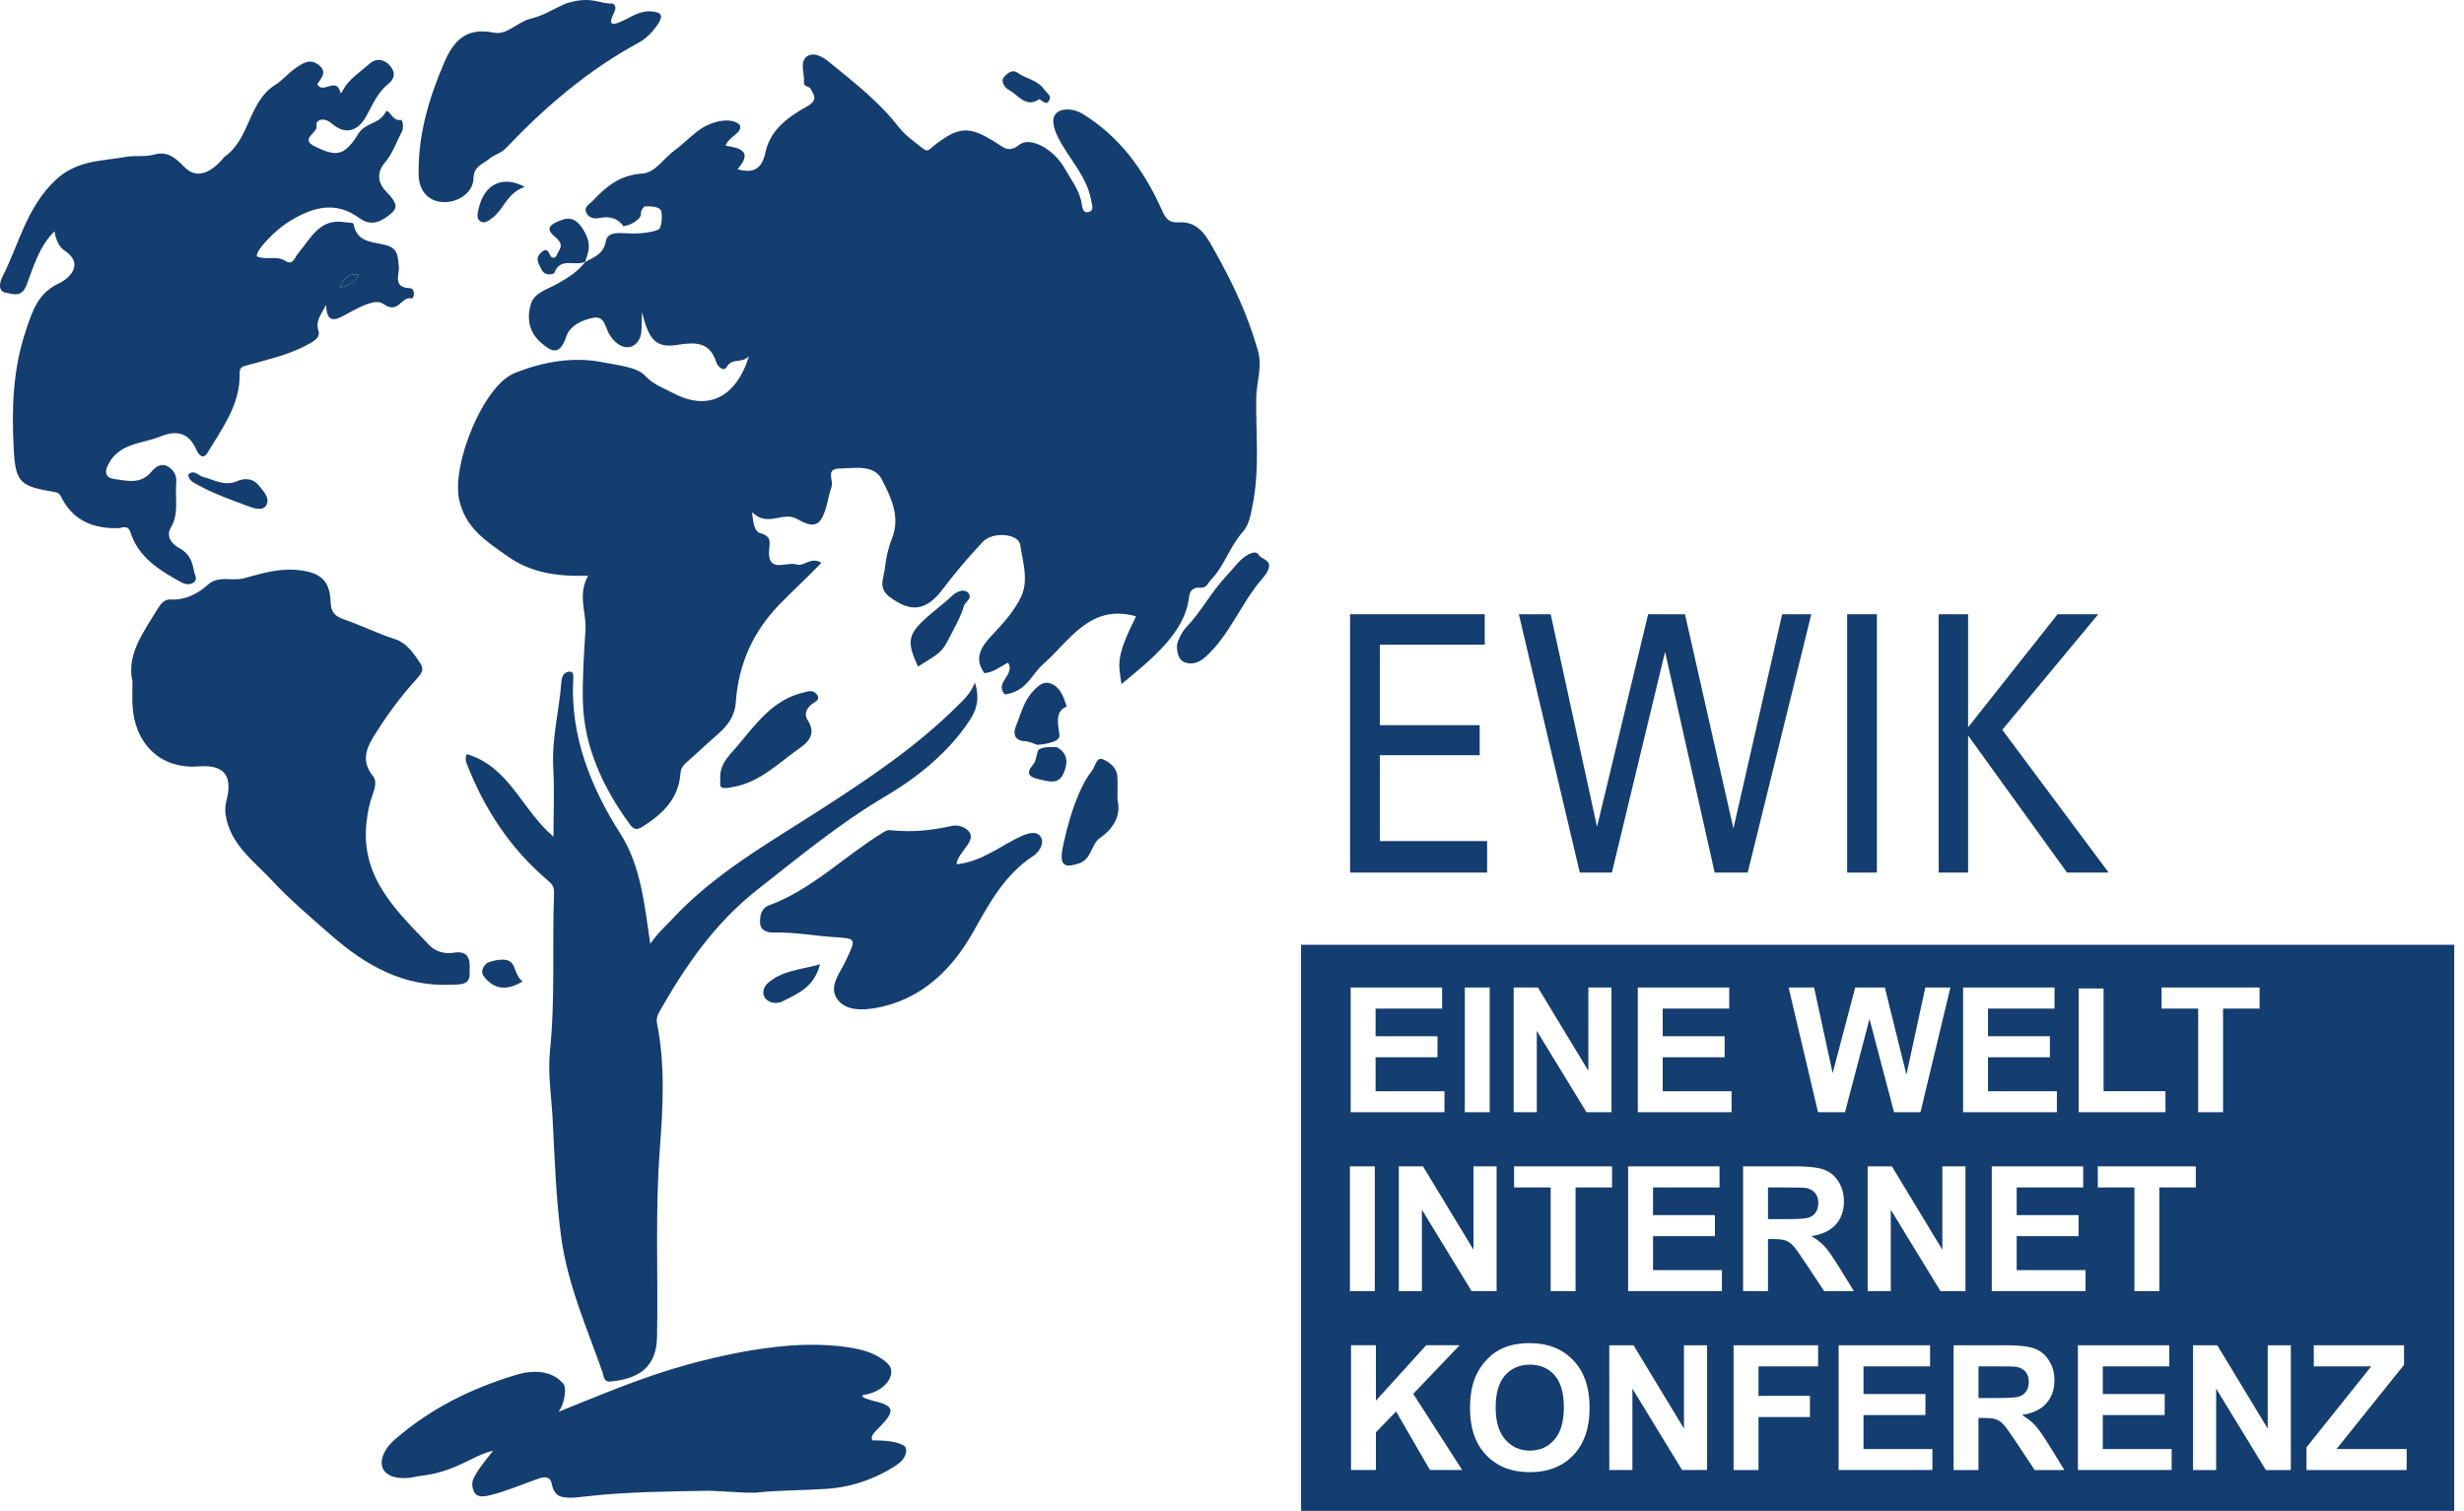 <svg width="137" height="84" viewBox="0 0 137 84" fill="none" xmlns="http://www.w3.org/2000/svg">
<path d="M75.067 34.15H82.552V35.842H76.719V40.317H82.271V41.988H76.719V46.762H82.684V48.513H75.066V34.15H75.067Z" fill="#143D70"/>
<path d="M86.218 34.15L88.796 45.967L91.638 34.15H93.686L96.38 46.067L99.09 34.15H100.709L97.173 48.514H95.338L92.579 36.239L89.621 48.514H87.837L84.449 34.15H86.218Z" fill="#143D70"/>
<path d="M102.704 34.15H104.356V48.514H102.704V34.15Z" fill="#143D70"/>
<path d="M107.792 34.15H109.428V40.436L114.401 34.15H116.665L111.328 40.576L117.243 48.514H114.93L109.428 40.894V48.514H107.792V34.15H107.792Z" fill="#143D70"/>
<path d="M32.531 14.569C32.532 14.569 32.533 14.567 32.535 14.567C32.541 14.56 32.547 14.555 32.553 14.546L32.531 14.569Z" fill="#143D70"/>
<path d="M69.847 22.117C69.859 21.232 70.208 20.418 69.929 19.448C69.381 17.537 68.557 15.767 67.6 14.066C67.179 13.318 66.727 12.287 65.549 12.361C64.893 12.403 64.769 12.044 64.535 11.533C63.564 9.409 62.22 7.567 60.179 6.322C59.705 6.034 59.059 5.996 58.746 6.282C58.415 6.585 58.587 7.157 58.844 7.667C59.437 8.84 60.439 9.795 60.676 11.167C60.725 11.45 60.834 11.694 60.548 11.783C60.227 11.882 60.179 11.578 60.142 11.324C60.034 10.594 59.568 10.022 59.226 9.407C58.605 8.293 57.283 7.562 56.671 8.053C56.118 8.496 55.827 8.221 55.455 7.981C53.897 6.979 53.341 6.992 51.898 8.122C51.729 8.253 51.59 8.481 51.345 8.281C50.897 7.915 50.332 7.534 49.986 7.086C48.877 5.651 47.521 4.614 46.138 3.477C45.725 3.136 45.236 2.876 44.87 3.136C44.433 3.447 44.748 4.087 44.7 4.581C44.676 4.822 44.984 4.791 45.059 4.921C45.269 5.282 45.493 5.569 44.873 5.915C43.853 6.486 42.833 7.2 42.567 8.447C42.37 9.368 41.931 9.671 41.002 9.407C41.863 8.448 41.193 8.218 40.346 8.103C40.473 7.606 41.327 7.394 41.132 6.944C40.684 6.504 39.67 6.717 39.037 7.119C38.491 7.465 38.047 7.969 37.52 8.349C36.912 8.786 36.439 9.603 35.717 9.648C34.49 9.724 33.702 10.364 32.95 11.173C32.784 11.352 32.469 11.487 32.585 11.79C32.703 12.101 33.012 12.185 33.32 12.122C33.908 12.001 34.351 12.138 34.664 12.574C35.165 12.518 35.658 12.117 35.636 11.916C35.61 11.689 35.822 11.482 35.822 11.482C35.822 11.482 36.611 11.401 36.75 11.706C36.86 11.949 36.772 12.665 36.639 12.745C36.378 12.902 35.549 13.025 34.883 12.97C34.883 12.97 34.883 12.97 34.883 12.97C34.645 12.992 33.788 12.799 33.685 13.406C33.564 14.132 33.026 14.291 32.535 14.565C32.118 15.129 31.472 15.509 30.93 15.807C30.366 16.116 29.699 16.285 29.513 16.915C29.293 17.659 29.393 18.435 30.044 19.02C30.648 19.561 31.118 19.807 31.471 18.741C31.684 18.099 32.353 17.791 32.99 17.669C33.629 17.548 33.647 18.205 33.876 18.582C34.379 19.411 35.161 19.567 35.544 18.857C35.736 18.503 35.646 17.997 35.7 17.359C36.078 18.94 36.504 19.356 37.659 19.174C38.652 19.016 39.47 18.988 39.834 20.162C39.885 20.328 40.222 20.719 40.401 20.408C40.718 19.86 41.219 20.239 41.645 19.807C40.9 22.166 39.312 22.855 37.422 21.853C36.868 21.559 36.33 21.395 35.83 20.854C35.418 20.411 34.286 20.296 33.487 20.138C31.843 19.813 30.157 20.122 28.599 20.75C26.88 21.442 25.11 25.795 25.528 27.767C25.867 29.366 27.054 30.104 28.235 30.937C29.53 31.851 30.99 32.062 32.701 32.009C32.096 33.096 32.613 34.047 32.553 35.013C32.471 36.344 32.377 37.709 32.408 39.008C32.469 41.501 33.522 43.791 35.018 45.827C35.213 46.092 35.369 46.185 35.73 45.958C36.853 45.251 37.736 44.4 37.833 42.994C37.858 42.645 38.071 42.47 38.285 42.283C38.789 41.844 39.27 41.379 39.775 40.941C40.33 40.462 40.847 39.951 40.913 39.024C41.058 36.974 41.831 35.173 43.317 33.628C44.068 32.849 44.893 32.108 45.674 31.287C45.068 30.936 44.696 31.512 44.309 31.386C43.77 31.211 42.787 31.841 42.756 30.789C42.741 30.246 43.015 29.838 42.251 29.634C41.961 29.555 41.871 29.103 41.82 28.477C42.699 29.348 43.519 28.401 44.311 28.85C45.291 29.404 45.622 29.248 45.935 28.196C46.046 27.819 46.106 27.424 46.236 27.055C46.358 26.709 45.881 26.064 46.672 26.049C47.523 26.034 48.604 25.802 49.042 26.675C49.533 27.654 50.086 28.717 49.584 29.967C49.383 30.469 49.254 31.067 49.195 31.63C49.14 32.145 48.804 32.687 49.459 33.183C50.638 34.073 51.497 33.973 52.403 32.773C53.1 31.85 53.855 30.965 54.645 30.122C55.188 29.544 56.629 29.66 56.723 30.288C56.868 31.249 57.215 32.295 56.753 33.227C56.39 33.955 55.829 34.606 55.262 35.203C54.62 35.882 54.091 36.515 54.729 37.424C55.22 37.399 55.61 37.064 56.05 36.84C56.467 37.533 55.269 37.931 55.87 38.614C57.11 38.426 57.322 37.522 58.015 36.914C59.494 35.611 60.599 33.55 63.166 34.265C62.019 36.572 62.187 36.884 62.356 38.035C63.994 36.678 65.903 35.175 66.111 33.19C66.147 32.844 66.36 32.638 66.701 32.675C67.079 32.716 67.142 32.434 67.338 32.231C68.078 31.457 68.371 30.399 69.07 29.61C69.474 29.154 69.542 28.597 69.655 28.029C70.044 26.066 69.818 24.088 69.847 22.117Z" fill="#143D70"/>
<path d="M24.449 11.216C25.388 11.361 26.312 10.729 26.326 9.916C26.337 9.235 26.851 9.128 27.202 8.831C27.471 8.604 27.867 8.513 28.104 8.264C30.294 5.957 32.679 3.906 35.493 2.383C35.923 2.15 36.281 1.791 36.562 1.368C36.886 0.881 36.818 0.674 36.192 0.632C35.517 0.586 35.039 0.995 34.48 1.223C34.144 1.36 33.813 1.46 34.067 0.859C34.147 0.671 34.349 0.403 34.087 0.202C33.204 0.202 32.888 -0.252 31.437 0.202C30.802 0.489 30.191 0.881 29.525 1.034C28.781 1.205 28.197 1.964 27.466 1.817C25.95 1.513 25.244 2.211 24.694 3.489C23.833 5.494 23.233 7.541 23.277 9.735C23.293 10.476 23.687 11.098 24.449 11.216Z" fill="#143D70"/>
<path d="M10.086 32.377C10.306 32.498 10.607 32.54 10.808 32.349C10.986 32.181 10.825 31.96 10.786 31.75C10.686 31.2 10.532 30.773 9.969 30.473C9.608 30.282 9.187 29.862 9.505 29.32C9.968 28.531 9.72 27.677 9.8 26.854C9.841 26.429 9.659 26.131 9.332 25.936C8.94 25.701 8.604 26.007 8.404 26.244C7.812 26.945 7.066 26.725 6.369 26.637C5.957 26.585 5.745 26.338 6.022 25.812C6.652 24.615 7.894 24.681 8.908 24.271C9.823 23.901 10.508 24.048 10.93 25.025C11.02 25.233 11.273 25.611 11.543 25.162C12.364 23.791 13.365 22.486 13.323 20.77C13.313 20.355 13.544 20.366 13.855 20.279C14.916 19.98 15.998 19.737 16.989 19.22C17.361 19.026 17.835 18.808 17.707 18.396C17.521 17.799 17.883 17.476 18.123 16.954C18.174 17.685 18.361 17.951 19.066 17.574C19.775 17.195 20.835 16.546 21.312 16.894C22.143 17.501 22.303 16.483 22.855 16.584C23.076 16.625 23.07 16.032 22.819 16.026C21.787 15.995 22.232 15.256 22.172 14.785C22.114 14.319 22.154 13.862 21.57 13.663C20.841 13.416 19.837 13.569 19.655 12.432C19.647 12.38 19.318 12.378 19.14 12.35C17.765 12.137 17.281 13.25 16.595 14.06C16.401 14.289 16.284 14.777 15.892 14.518C15.383 14.182 14.823 14.487 14.284 14.254C14.196 13.941 15.281 12.814 16.017 12.353C17.287 11.557 18.606 11.106 19.992 12.133C20.724 12.675 21.386 12.206 21.836 11.782C22.25 11.394 21.742 10.957 21.419 10.595C20.977 10.103 20.97 9.539 21.402 9.039C21.836 8.535 22.028 7.909 22.337 7.343C22.448 7.139 22.422 6.637 22.255 6.669C21.789 6.756 21.603 5.923 21.432 6.247C21.08 6.913 20.313 6.815 19.941 7.413C19.149 8.691 18.712 8.715 17.559 8.169C16.584 7.709 17.706 7.409 17.6 6.975C17.533 6.697 17.972 6.461 18.443 6.866C19.189 7.509 19.89 7.325 20.372 6.445C20.72 5.81 21.009 5.13 21.579 4.674C22.009 4.328 21.952 3.971 21.689 3.659C21.393 3.309 20.948 3.196 20.558 3.535C20.06 3.968 19.451 4.375 19.128 4.905C19.068 5.002 18.96 5.259 18.932 5.149C18.698 4.229 17.962 5.265 17.644 4.686C17.794 4.4 18.269 4.017 17.701 3.596C17.245 3.258 16.895 3.478 16.478 3.756C16.048 4.043 15.725 4.454 15.305 4.718C13.795 5.663 13.91 7.733 12.481 8.718C12.435 8.75 11.328 10.299 10.307 9.338C9.908 8.963 9.44 8.348 8.582 8.592C8.089 8.732 7.454 8.641 7.071 8.712C5.727 8.959 4.292 8.873 3.081 10.017C1.465 11.545 1.057 13.591 0.125 15.406C0.008 15.635 -0.173 16.217 0.375 16.288C0.742 16.334 1.195 16.576 1.481 15.833C1.871 14.821 2.168 13.707 3.031 12.86C3.092 13.286 3.282 13.725 3.562 13.911C4.809 14.737 3.698 15.558 3.313 15.735C2.115 16.289 1.82 17.245 1.448 18.346C0.719 20.5 0.643 22.696 0.76 24.908C0.861 26.851 1.095 27.027 3.07 27.363C3.29 27.399 3.344 27.516 3.432 27.688C4.086 28.961 5.198 29.385 6.561 29.367C6.78 29.364 7.106 29.151 7.244 29.578C7.701 31 8.874 31.715 10.086 32.377ZM19.916 15.245C20.069 15.377 19.363 15.968 18.907 15.968C19.118 15.39 19.425 15.233 19.916 15.245Z" fill="#143D70"/>
<path d="M34.504 46.37C32.872 43.812 31.693 40.938 31.873 37.733C31.883 37.566 31.901 37.311 31.639 37.344C31.353 37.378 31.237 37.605 31.215 37.897C31.096 39.484 30.676 41.037 30.76 42.652C30.827 43.908 30.775 45.169 30.775 46.516C29.017 45.041 28.341 42.645 25.964 41.93C25.859 42.067 25.889 42.296 25.935 42.416C26.91 44.95 28.361 47.169 30.436 48.93C30.756 49.202 30.819 49.323 30.803 49.739C30.696 52.628 30.877 55.52 30.579 58.411C30.449 59.669 30.66 60.954 30.727 62.225C30.841 64.404 30.908 66.577 31.197 68.748C31.552 71.407 32.632 73.824 33.507 76.311C33.564 76.474 33.547 76.849 33.953 76.81C35.564 76.65 36.501 75.988 36.533 74.316C36.597 70.873 36.425 67.435 36.68 63.985C36.854 61.637 37.002 59.235 36.527 56.874C36.486 56.67 36.539 56.467 36.66 56.255C38.11 53.699 39.747 51.317 42.104 49.469C44.414 47.657 46.662 45.79 49.21 44.285C51.018 43.216 52.694 41.873 53.894 40.079C54.263 39.529 54.507 38.899 54.208 37.951C53.937 38.594 53.587 38.894 53.263 39.217C50.976 41.502 48.307 43.284 45.609 45.022C42.733 46.876 39.735 48.554 37.367 51.106C36.961 51.543 36.568 51.872 36.157 52.474C35.836 50.342 35.639 48.148 34.504 46.37Z" fill="#143D70"/>
<path d="M26.111 54.159C26.11 53.599 26.257 52.788 25.181 52.973C24.706 53.055 24.183 52.878 23.885 52.566C22.058 50.65 20.055 48.815 20.372 45.765C20.429 45.215 20.53 44.696 20.715 44.194C20.848 43.831 20.963 43.433 20.739 43.152C20.154 42.416 20.278 41.765 20.731 41.024C21.445 39.851 22.249 38.752 23.172 37.74C23.41 37.479 23.61 37.234 23.377 36.891C23.012 36.351 22.647 35.751 21.912 35.517C20.971 35.215 20.078 34.766 19.142 34.444C18.64 34.269 18.404 34.065 18.383 33.471C18.338 32.226 17.774 31.792 16.448 31.683C15.434 31.6 14.485 31.904 13.544 32.155C12.887 32.33 12.178 31.963 11.55 32.517C10.996 33.007 10.308 33.374 9.502 33.329C9.149 33.309 8.947 33.556 8.805 33.791C8.002 35.113 7.016 36.381 7.364 37.881C7.364 38.459 7.348 38.827 7.366 39.195C7.468 41.291 8.866 42.78 11.058 42.61C12.444 42.502 12.945 43.112 12.6 44.475C12.529 44.76 12.503 44.981 12.544 45.286C12.775 46.928 14.127 47.884 15.084 48.913C16.105 50.012 17.313 51.039 18.478 52.053C20.364 53.694 22.455 54.869 25.067 54.748C25.515 54.729 26.112 54.8 26.111 54.159Z" fill="#143D70"/>
<path d="M48.535 80.085C48.298 79.889 48.745 79.507 48.907 79.34C49.75 78.47 49.799 78.156 48.519 77.877C48.358 77.814 47.787 77.694 47.998 77.556C48.922 77.446 49.694 76.755 49.534 76.098C49.44 75.715 48.646 75.263 48.063 75.098C46.945 74.782 45.333 74.703 43.917 74.812C41.979 74.961 40.11 75.36 38.251 75.862C35.797 76.528 33.467 77.527 31.044 78.497C31.394 78.104 31.568 77.018 31.243 76.853C30.636 76.184 29.609 76.165 28.72 76.432C26.22 77.18 23.918 78.318 21.94 80.046C20.962 80.9 20.917 82.047 22.211 82.166C22.801 82.219 23.034 82.096 23.411 82.051C25.398 81.819 26.259 80.913 27.418 80.659C27.19 80.959 26.772 81.428 26.459 81.959C26.311 82.209 26.157 82.471 26.341 82.904C26.495 83.266 26.852 83.229 27.295 83.118C28.193 82.893 29.053 82.52 29.929 82.211C30.283 82.086 30.6 82.088 30.677 82.494C30.748 82.866 30.928 83.147 31.207 83.213C31.651 83.321 32.11 83.25 32.529 83.202C34.825 82.936 37.131 82.927 39.434 82.881C40.636 82.927 41.184 83.002 42.006 82.991C43.315 82.846 44.624 82.866 45.929 82.779C47.333 82.685 48.658 82.238 49.847 81.456C50.197 81.226 50.477 80.844 50.354 80.471C50.355 80.47 50.146 80.07 48.535 80.085Z" fill="#143D70"/>
<path d="M56.842 46.466C55.645 46.993 54.627 47.907 53.19 48.051C53.2 47.749 53.412 47.518 53.602 47.245C53.798 46.963 54.133 46.598 53.903 46.272C53.718 46.009 53.315 45.836 52.925 45.919C51.774 46.169 50.786 46.287 49.44 46.152C49.332 46.142 49.177 46.237 49.059 46.31C46.927 47.618 45.139 49.462 42.731 50.347C42.339 50.49 42.232 50.926 42.265 51.344C42.3 51.79 42.756 51.848 42.98 51.845C44.228 51.824 45.16 52.017 46.246 52.091C47.671 52.188 47.627 52.138 46.992 53.483C46.686 54.131 46.033 54.871 46.579 55.585C47.036 56.184 47.895 56.174 48.613 56.055C51.207 55.627 52.946 53.892 54.13 51.781C55.032 50.173 55.862 48.635 57.435 47.599C57.757 47.387 58.069 46.943 57.889 46.576C57.693 46.173 57.2 46.307 56.842 46.466Z" fill="#143D70"/>
<path d="M40.692 43.768C42.255 43.509 43.267 42.427 44.454 41.603C44.97 41.244 45.382 40.777 44.916 40.058C44.697 39.722 44.813 39.414 45.14 39.145C45.281 39.028 45.689 38.911 45.384 38.572C45.183 38.349 44.965 38.435 44.699 38.495C42.948 38.893 42.005 40.295 40.952 41.527C40.537 42.013 39.974 42.514 40.052 43.343C40 43.818 40.068 43.872 40.692 43.768Z" fill="#143D70"/>
<path d="M69.989 30.857C69.828 30.53 69.278 30.857 68.983 31.141C68.722 31.393 68.55 31.632 68.251 31.95C67.271 32.995 66.865 33.919 65.893 34.949C65.713 35.14 65.458 35.661 65.443 35.876C65.422 36.26 65.535 36.688 65.847 36.814C66.236 36.972 66.649 36.866 67.037 36.513C68.4 35.275 69.017 33.502 70.178 32.181C71.084 31.117 70.13 31.141 69.989 30.857Z" fill="#143D70"/>
<path d="M62.127 43.182C62.098 42.678 61.69 42.373 61.33 42.219C60.956 42.058 60.897 42.621 60.721 42.84C59.617 44.217 59.059 47.22 59.04 47.402C58.96 48.182 59.288 48.22 59.948 48.02C60.714 47.789 60.652 46.946 61.151 46.595C61.989 46.007 62.332 45.277 62.131 44.451C62.131 43.917 62.148 43.548 62.127 43.182Z" fill="#143D70"/>
<path d="M59.309 39.285C59.132 38.716 58.947 38.213 58.446 38.012C58.056 37.856 57.782 38.066 57.453 38.414C56.902 38.998 56.77 39.691 56.489 40.366C56.24 40.967 56.615 41.202 56.95 41.206C57.185 41.208 57.545 41.358 57.662 41.412C57.662 41.412 58.944 41.346 58.909 40.884C58.875 40.422 58.577 39.559 59.309 39.285Z" fill="#143D70"/>
<path d="M58.792 41.557C58.788 41.554 58.782 41.551 58.778 41.548C58.778 41.548 57.785 41.449 57.699 41.78C57.612 42.111 57.605 42.148 57.551 42.33C57.48 42.566 56.73 43.081 57.709 43.31C58.296 43.448 58.834 43.636 59.119 43.031C59.342 42.557 59.456 41.94 58.792 41.557Z" fill="#143D70"/>
<path d="M52.802 35.421C53.092 34.858 53.412 34.301 53.601 33.674C53.671 33.441 54.106 33.262 53.826 32.956C53.621 32.732 53.225 32.853 52.944 33.121C52.515 33.531 52.031 33.88 51.586 34.274C50.474 35.256 50.394 35.655 51.041 37.059C52.315 36.264 52.358 36.287 52.802 35.421Z" fill="#143D70"/>
<path d="M30.587 14.186C30.434 13.793 30.26 13.861 30.038 14.09C29.732 14.407 29.975 14.682 30.105 14.977C30.277 15.369 30.786 15.257 30.817 15.173C31.16 14.263 31.997 14.825 32.536 14.551C32.709 14.007 32.902 13.623 32.506 12.902C31.998 11.976 31.532 12.069 30.909 12.365C30.115 12.744 30.877 13.12 31.063 13.366C31.333 13.721 31.058 13.903 30.978 14.143C30.896 14.386 30.663 14.383 30.587 14.186Z" fill="#143D70"/>
<path d="M32.553 14.546C32.548 14.549 32.541 14.549 32.536 14.552C32.534 14.558 32.532 14.564 32.531 14.569L32.553 14.546Z" fill="#143D70"/>
<path d="M13.238 26.733C12.498 27.069 11.935 26.682 11.291 26.515C11.049 26.453 10.763 26.068 10.468 26.391C10.496 26.705 10.717 26.805 10.988 26.955C11.866 27.443 12.805 27.769 13.737 28.122C14.119 28.266 14.618 28.44 14.813 28.077C15.024 27.686 14.636 27.286 14.35 26.949C14.028 26.569 13.538 26.598 13.238 26.733Z" fill="#143D70"/>
<path d="M43.423 55.714C44.487 55.189 45.242 54.874 45.598 53.61C44.54 53.918 43.504 53.938 42.689 54.662C42.397 54.922 42.364 55.312 42.581 55.54C42.738 55.706 43.035 55.831 43.423 55.714Z" fill="#143D70"/>
<path d="M27.393 12.101C28.024 11.619 28.195 10.717 29.183 10.388C27.905 9.717 26.907 10.272 26.613 11.608C26.56 11.847 26.465 12.161 26.717 12.309C26.953 12.449 27.174 12.267 27.393 12.101Z" fill="#143D70"/>
<path d="M56.059 4.979C56.606 5.259 57.031 6.038 57.79 5.511C57.996 5.627 58.189 5.89 58.345 5.564C58.469 5.301 58.201 5.18 58.068 4.986C57.687 4.434 57.05 4.384 56.574 4.045C56.249 3.813 55.979 4.126 55.834 4.273C55.592 4.519 55.903 4.9 56.059 4.979Z" fill="#143D70"/>
<path d="M27.154 53.508C26.998 53.562 26.633 53.949 26.917 54.306C27.501 55.04 28.204 55.079 29.052 54.567C28.707 54.303 28.67 53.833 28.476 53.57C28.221 53.225 27.581 53.356 27.154 53.508Z" fill="#143D70"/>
<path d="M19.917 15.245C19.425 15.233 19.118 15.39 18.907 15.968C19.363 15.968 20.069 15.376 19.917 15.245Z" fill="#143D70"/>
<path d="M100.569 67.696C100.735 67.639 100.864 67.541 100.958 67.403C101.051 67.264 101.098 67.09 101.098 66.882C101.098 66.648 101.036 66.46 100.913 66.317C100.79 66.173 100.616 66.082 100.392 66.044C100.28 66.029 99.943 66.021 99.382 66.021H98.302V67.781H99.326C99.99 67.781 100.404 67.752 100.569 67.696Z" fill="#143D70"/>
<path d="M85.063 80.651C85.615 80.651 86.067 80.45 86.421 80.048C86.775 79.646 86.952 79.042 86.952 78.238C86.952 77.443 86.78 76.849 86.435 76.459C86.091 76.067 85.633 75.872 85.063 75.872C84.492 75.872 84.032 76.071 83.683 76.466C83.334 76.862 83.16 77.459 83.16 78.257C83.16 79.043 83.34 79.638 83.698 80.043C84.056 80.449 84.511 80.651 85.063 80.651Z" fill="#143D70"/>
<path d="M72.339 84H136.457V52.529H72.339V84ZM79.508 81.73L77.624 78.475L76.501 79.634V81.73H75.117V74.792H76.501V77.873L79.298 74.792H81.158L78.577 77.495L81.299 81.73H79.508V81.73ZM94.916 81.73H93.527L90.763 77.207V81.73H89.477V74.793H90.825L93.63 79.426V74.793H94.916V81.73ZM107.443 81.73H102.229V74.793H107.312V75.966H103.613V77.504H107.055V78.673H103.613V80.562H107.443V81.73ZM105.129 67.26V71.784H103.843V64.847H105.19L107.995 69.48V64.847H109.281V71.784H107.892L105.129 67.26ZM113.129 81.73L112.128 80.221C111.773 79.681 111.529 79.341 111.398 79.201C111.268 79.061 111.129 78.964 110.983 78.913C110.836 78.86 110.604 78.835 110.286 78.835H110.005V81.731H108.621V74.793H111.535C112.267 74.793 112.799 74.856 113.132 74.98C113.463 75.105 113.729 75.326 113.928 75.645C114.128 75.964 114.228 76.328 114.228 76.739C114.228 77.259 114.076 77.689 113.774 78.028C113.471 78.367 113.019 78.581 112.418 78.669C112.717 78.846 112.964 79.04 113.159 79.251C113.354 79.463 113.616 79.838 113.947 80.377L114.784 81.731H113.129V81.73ZM115.57 67.558V68.727H112.129V70.615H115.958V71.784H110.744V64.847H115.827V66.02H112.129V67.558H115.57ZM120.746 81.73H115.532V74.793H120.615V75.966H116.917V77.504H120.358V78.673H116.917V80.562H120.746V81.73ZM116.641 66.021V64.847H122.089V66.021H120.059V71.784H118.675V66.021H116.641ZM128.242 80.467L131.843 75.967H128.649V74.793H133.666V75.882L129.912 80.562H133.811V81.731H128.243V80.467H128.242ZM126.087 74.793H127.372V81.731H125.984L123.22 77.207V81.731H121.934V74.793H123.281L126.087 79.426V74.793ZM120.186 54.901H125.634V56.075H123.604V61.838H122.22V56.075H120.186V54.901H120.186ZM115.575 54.958H116.96V60.669H120.401V61.838H115.575V54.958ZM109.15 54.901H114.233V56.075H110.535V57.612H113.976V58.782H110.535V60.67H114.364V61.838H109.15V54.901ZM100.864 54.901L101.897 59.666L103.151 54.901H104.797L105.998 59.747L107.05 54.901H108.444L106.779 61.838H105.31L103.945 56.652L102.584 61.838H101.083L99.447 54.901H100.864ZM96.917 64.847H99.831C100.563 64.847 101.095 64.909 101.428 65.034C101.759 65.159 102.025 65.38 102.224 65.699C102.424 66.018 102.524 66.382 102.524 66.793C102.524 67.313 102.372 67.743 102.07 68.082C101.767 68.421 101.315 68.634 100.714 68.723C101.013 68.9 101.26 69.094 101.455 69.305C101.65 69.516 101.912 69.892 102.243 70.431L103.08 71.784H101.425L100.424 70.275C100.069 69.735 99.826 69.395 99.695 69.255C99.564 69.115 99.425 69.019 99.279 68.967C99.132 68.914 98.9 68.889 98.582 68.889H98.302V71.785H96.917V64.847ZM96.389 74.793H101.088V75.967H97.773V77.609H100.635V78.783H97.773V81.731H96.389V74.793ZM91.063 54.901H96.146V56.075H92.448V57.612H95.889V58.782H92.448V60.67H96.277V61.838H91.063V54.901ZM90.525 64.847H95.608V66.021H91.909V67.559H95.351V68.728H91.909V70.616H95.739V71.784H90.525V64.847ZM89.632 66.021H87.602V71.784H86.219V66.021H84.184V64.847H89.632V66.021H89.632ZM84.161 54.901H85.508L88.314 59.534V54.901H89.599V61.838H88.21L85.447 57.315V61.838H84.161V54.901ZM85.049 74.675C86.059 74.675 86.867 74.992 87.474 75.626C88.08 76.26 88.383 77.142 88.383 78.272C88.383 79.391 88.082 80.267 87.481 80.9C86.879 81.532 86.074 81.849 85.068 81.849C84.048 81.849 83.238 81.534 82.636 80.904C82.034 80.275 81.734 79.408 81.734 78.304C81.734 77.597 81.838 77.004 82.046 76.525C82.202 76.172 82.415 75.854 82.685 75.573C82.954 75.293 83.25 75.085 83.571 74.948C83.998 74.766 84.491 74.675 85.049 74.675ZM83.212 71.784H81.823L79.059 67.26V71.784H77.774V64.847H79.121L81.926 69.48V64.847H83.212V71.784ZM81.444 54.901H82.828V61.838H81.444V54.901ZM75.099 54.901H80.182V56.075H76.483V57.612H79.924V58.782H76.483V60.67H80.313V61.838H75.099V54.901ZM75.056 64.847H76.441V71.784H75.056V64.847Z" fill="#143D70"/>
<path d="M112.661 77.349C112.755 77.21 112.802 77.037 112.802 76.828C112.802 76.594 112.74 76.406 112.617 76.263C112.494 76.12 112.32 76.028 112.096 75.99C111.983 75.975 111.647 75.967 111.086 75.967H110.006V77.727H111.03C111.694 77.727 112.108 77.699 112.274 77.642C112.439 77.585 112.568 77.487 112.661 77.349Z" fill="#143D70"/>
</svg>
